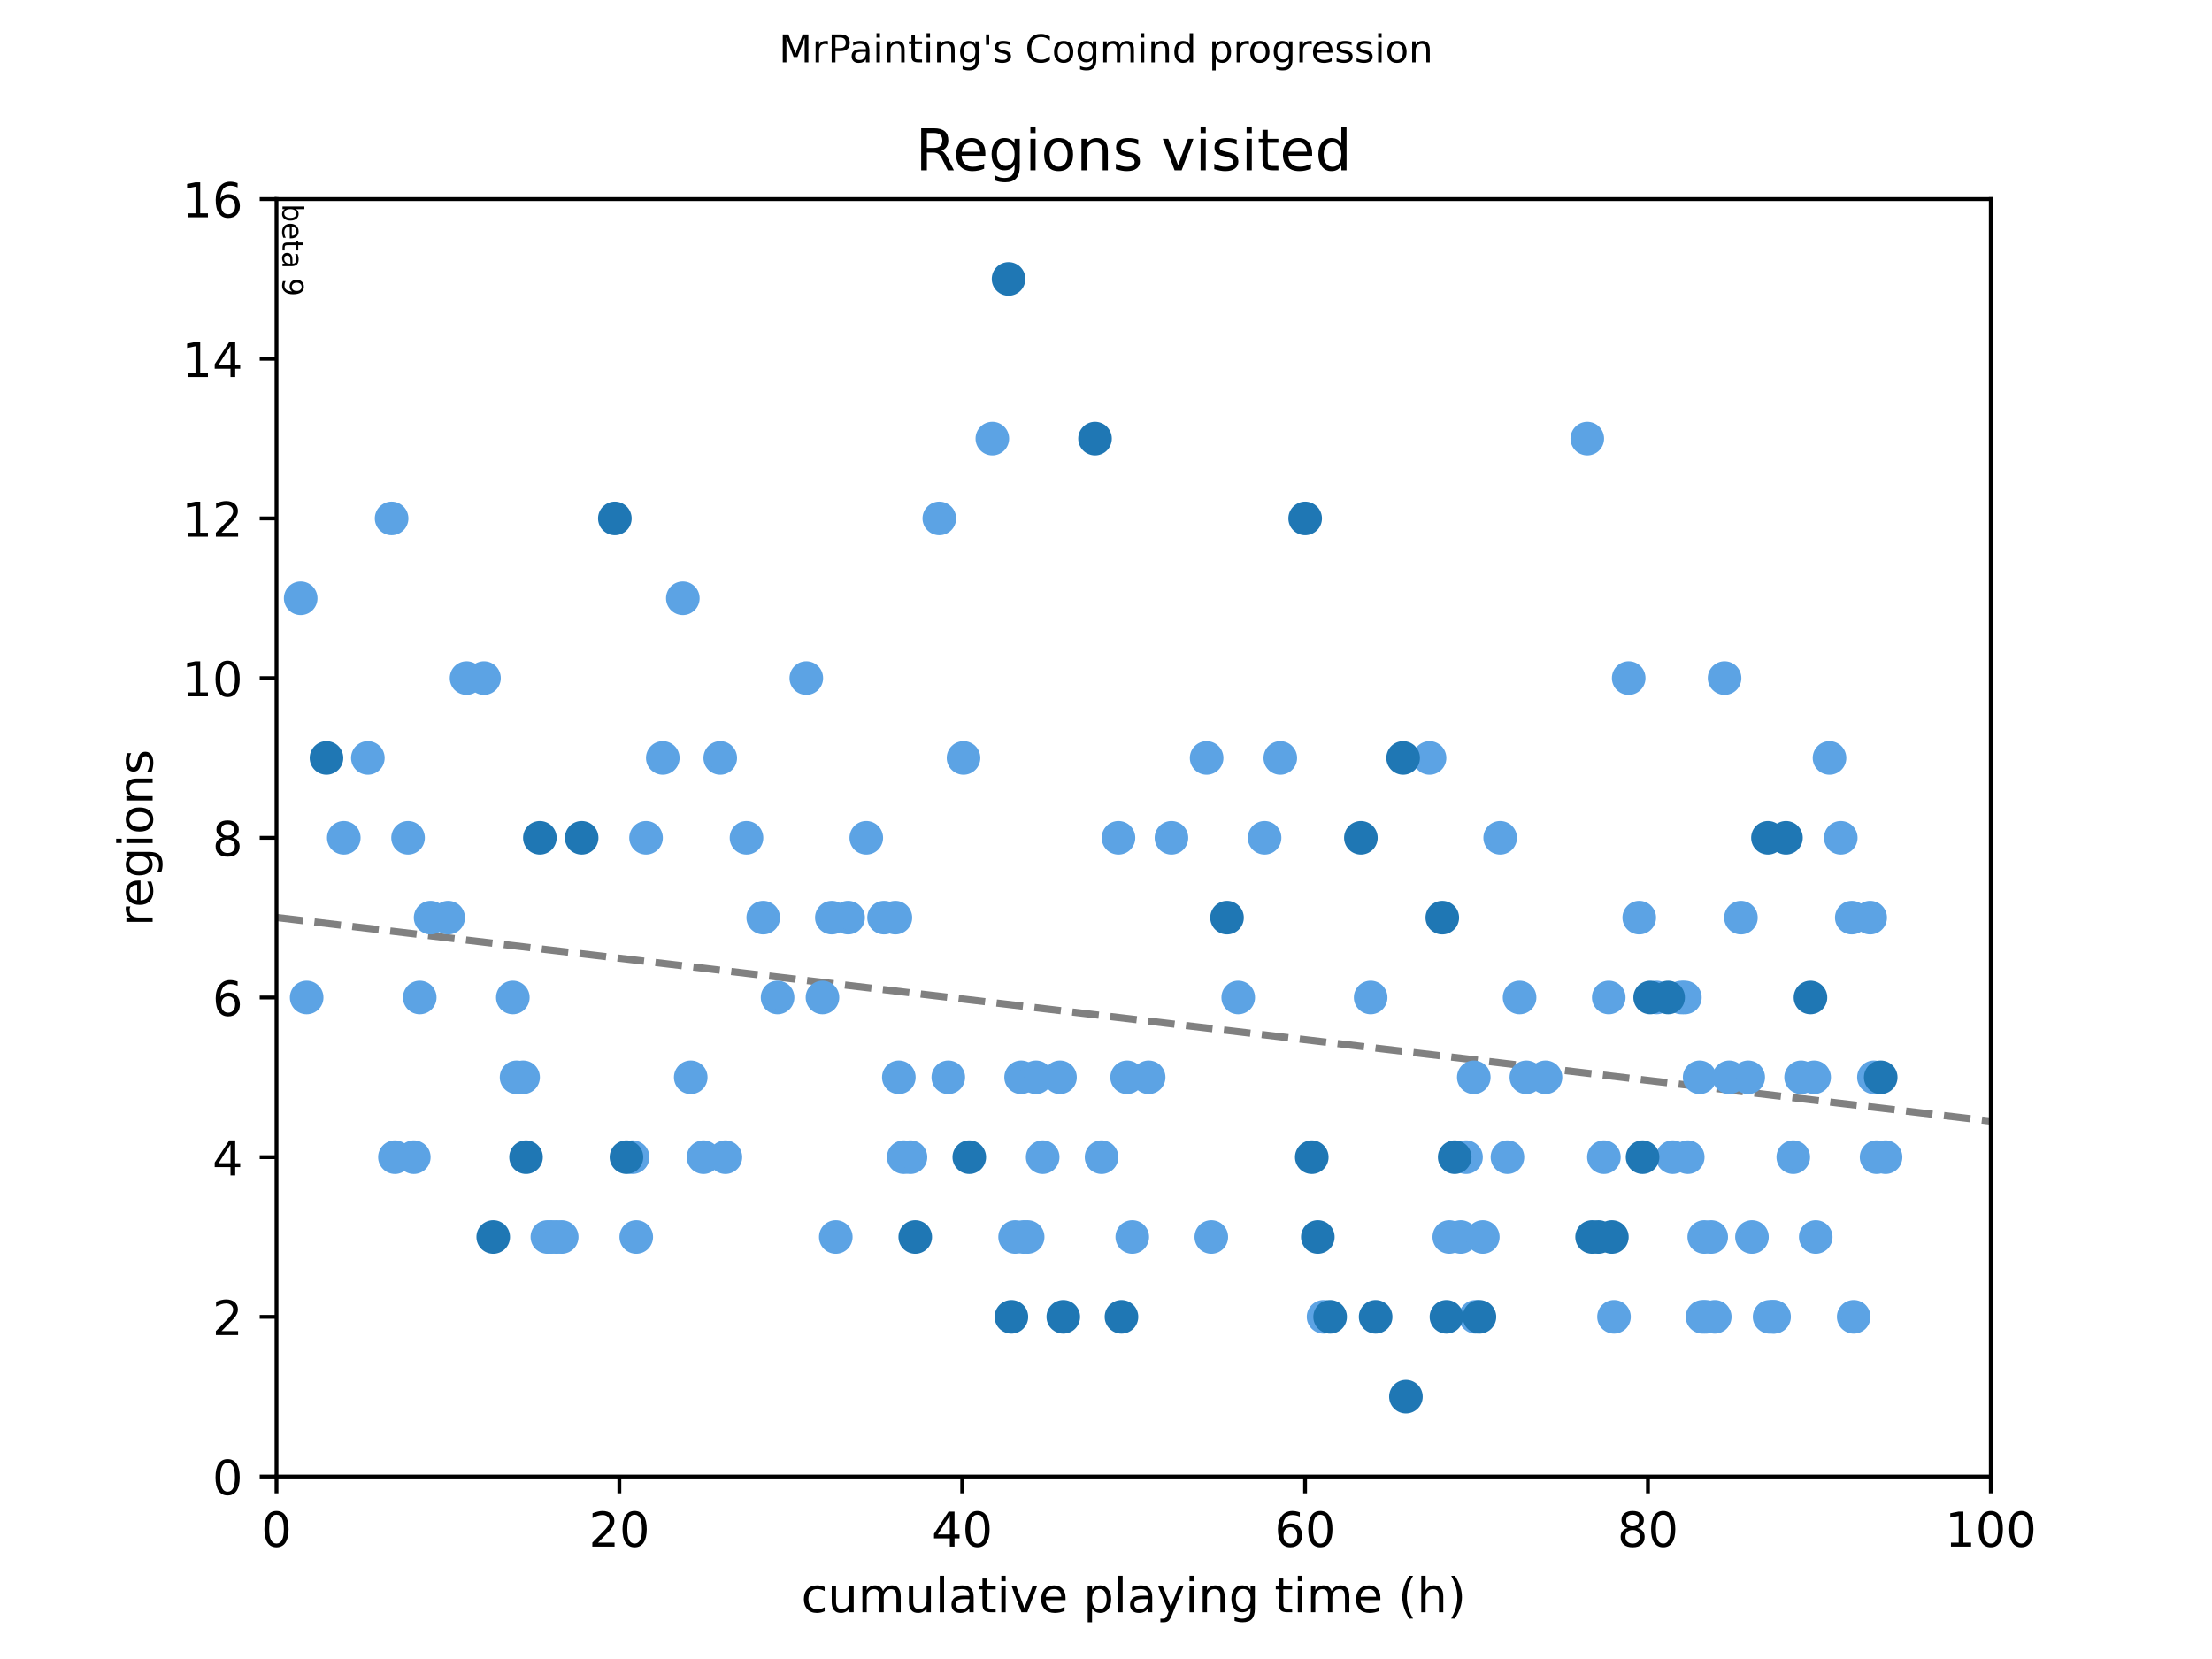 <?xml version="1.0" encoding="utf-8" standalone="no"?>
<!DOCTYPE svg PUBLIC "-//W3C//DTD SVG 1.1//EN"
  "http://www.w3.org/Graphics/SVG/1.1/DTD/svg11.dtd">
<!-- Created with matplotlib (https://matplotlib.org/) -->
<svg height="345.6pt" version="1.1" viewBox="0 0 460.8 345.6" width="460.8pt" xmlns="http://www.w3.org/2000/svg" xmlns:xlink="http://www.w3.org/1999/xlink">
 <defs>
  <style type="text/css">
*{stroke-linecap:butt;stroke-linejoin:round;}
  </style>
 </defs>
 <g id="figure_1">
  <g id="patch_1">
   <path d="M 0 345.6 
L 460.8 345.6 
L 460.8 0 
L 0 0 
z
" style="fill:#ffffff;"/>
  </g>
  <g id="axes_1">
   <g id="patch_2">
    <path d="M 57.6 307.584 
L 414.72 307.584 
L 414.72 41.472 
L 57.6 41.472 
z
" style="fill:#ffffff;"/>
   </g>
   <g id="line2d_1">
    <path clip-path="url(#p5378561730)" d="M 57.6 191.128 
L 414.72 233.553 
" style="fill:none;stroke:#808080;stroke-dasharray:5.55,2.4;stroke-dashoffset:0;stroke-width:1.5;"/>
   </g>
   <g id="text_1">
    <!-- beta 9 -->
    <defs>
     <path d="M 48.688 27.297 
Q 48.688 37.203 44.609 42.844 
Q 40.531 48.484 33.406 48.484 
Q 26.266 48.484 22.188 42.844 
Q 18.109 37.203 18.109 27.297 
Q 18.109 17.391 22.188 11.75 
Q 26.266 6.109 33.406 6.109 
Q 40.531 6.109 44.609 11.75 
Q 48.688 17.391 48.688 27.297 
z
M 18.109 46.391 
Q 20.953 51.266 25.266 53.625 
Q 29.594 56 35.594 56 
Q 45.562 56 51.781 48.094 
Q 58.016 40.188 58.016 27.297 
Q 58.016 14.406 51.781 6.484 
Q 45.562 -1.422 35.594 -1.422 
Q 29.594 -1.422 25.266 0.953 
Q 20.953 3.328 18.109 8.203 
L 18.109 0 
L 9.078 0 
L 9.078 75.984 
L 18.109 75.984 
z
" id="DejaVuSans-98"/>
     <path d="M 56.203 29.594 
L 56.203 25.203 
L 14.891 25.203 
Q 15.484 15.922 20.484 11.062 
Q 25.484 6.203 34.422 6.203 
Q 39.594 6.203 44.453 7.469 
Q 49.312 8.734 54.109 11.281 
L 54.109 2.781 
Q 49.266 0.734 44.188 -0.344 
Q 39.109 -1.422 33.891 -1.422 
Q 20.797 -1.422 13.156 6.188 
Q 5.516 13.812 5.516 26.812 
Q 5.516 40.234 12.766 48.109 
Q 20.016 56 32.328 56 
Q 43.359 56 49.781 48.891 
Q 56.203 41.797 56.203 29.594 
z
M 47.219 32.234 
Q 47.125 39.594 43.094 43.984 
Q 39.062 48.391 32.422 48.391 
Q 24.906 48.391 20.391 44.141 
Q 15.875 39.891 15.188 32.172 
z
" id="DejaVuSans-101"/>
     <path d="M 18.312 70.219 
L 18.312 54.688 
L 36.812 54.688 
L 36.812 47.703 
L 18.312 47.703 
L 18.312 18.016 
Q 18.312 11.328 20.141 9.422 
Q 21.969 7.516 27.594 7.516 
L 36.812 7.516 
L 36.812 0 
L 27.594 0 
Q 17.188 0 13.234 3.875 
Q 9.281 7.766 9.281 18.016 
L 9.281 47.703 
L 2.688 47.703 
L 2.688 54.688 
L 9.281 54.688 
L 9.281 70.219 
z
" id="DejaVuSans-116"/>
     <path d="M 34.281 27.484 
Q 23.391 27.484 19.188 25 
Q 14.984 22.516 14.984 16.5 
Q 14.984 11.719 18.141 8.906 
Q 21.297 6.109 26.703 6.109 
Q 34.188 6.109 38.703 11.406 
Q 43.219 16.703 43.219 25.484 
L 43.219 27.484 
z
M 52.203 31.203 
L 52.203 0 
L 43.219 0 
L 43.219 8.297 
Q 40.141 3.328 35.547 0.953 
Q 30.953 -1.422 24.312 -1.422 
Q 15.922 -1.422 10.953 3.297 
Q 6 8.016 6 15.922 
Q 6 25.141 12.172 29.828 
Q 18.359 34.516 30.609 34.516 
L 43.219 34.516 
L 43.219 35.406 
Q 43.219 41.609 39.141 45 
Q 35.062 48.391 27.688 48.391 
Q 23 48.391 18.547 47.266 
Q 14.109 46.141 10.016 43.891 
L 10.016 52.203 
Q 14.938 54.109 19.578 55.047 
Q 24.219 56 28.609 56 
Q 40.484 56 46.344 49.844 
Q 52.203 43.703 52.203 31.203 
z
" id="DejaVuSans-97"/>
     <path id="DejaVuSans-32"/>
     <path d="M 10.984 1.516 
L 10.984 10.5 
Q 14.703 8.734 18.5 7.812 
Q 22.312 6.891 25.984 6.891 
Q 35.75 6.891 40.891 13.453 
Q 46.047 20.016 46.781 33.406 
Q 43.953 29.203 39.594 26.953 
Q 35.25 24.703 29.984 24.703 
Q 19.047 24.703 12.672 31.312 
Q 6.297 37.938 6.297 49.422 
Q 6.297 60.641 12.938 67.422 
Q 19.578 74.219 30.609 74.219 
Q 43.266 74.219 49.922 64.516 
Q 56.594 54.828 56.594 36.375 
Q 56.594 19.141 48.406 8.859 
Q 40.234 -1.422 26.422 -1.422 
Q 22.703 -1.422 18.891 -0.688 
Q 15.094 0.047 10.984 1.516 
z
M 30.609 32.422 
Q 37.25 32.422 41.125 36.953 
Q 45.016 41.5 45.016 49.422 
Q 45.016 57.281 41.125 61.844 
Q 37.25 66.406 30.609 66.406 
Q 23.969 66.406 20.094 61.844 
Q 16.219 57.281 16.219 49.422 
Q 16.219 41.5 20.094 36.953 
Q 23.969 32.422 30.609 32.422 
z
" id="DejaVuSans-57"/>
    </defs>
    <g transform="translate(58.848 42.472)rotate(-270)scale(0.06 -0.06)">
     <use xlink:href="#DejaVuSans-98"/>
     <use x="63.477" xlink:href="#DejaVuSans-101"/>
     <use x="125" xlink:href="#DejaVuSans-116"/>
     <use x="164.209" xlink:href="#DejaVuSans-97"/>
     <use x="225.488" xlink:href="#DejaVuSans-32"/>
     <use x="257.275" xlink:href="#DejaVuSans-57"/>
    </g>
   </g>
   <g id="PathCollection_1">
    <defs>
     <path d="M 0 3 
C 0.796 3 1.559 2.684 2.121 2.121 
C 2.684 1.559 3 0.796 3 0 
C 3 -0.796 2.684 -1.559 2.121 -2.121 
C 1.559 -2.684 0.796 -3 0 -3 
C -0.796 -3 -1.559 -2.684 -2.121 -2.121 
C -2.684 -1.559 -3 -0.796 -3 0 
C -3 0.796 -2.684 1.559 -2.121 2.121 
C -1.559 2.684 -0.796 3 0 3 
z
" id="m18d8deb290" style="stroke:#5ca3e4;"/>
    </defs>
    <g>
     <use style="fill:#5ca3e4;stroke:#5ca3e4;" x="62.638" xlink:href="#m18d8deb290" y="124.632"/>
     <use style="fill:#5ca3e4;stroke:#5ca3e4;" x="63.883" xlink:href="#m18d8deb290" y="207.792"/>
     <use style="fill:#5ca3e4;stroke:#5ca3e4;" x="71.617" xlink:href="#m18d8deb290" y="174.528"/>
     <use style="fill:#5ca3e4;stroke:#5ca3e4;" x="76.631" xlink:href="#m18d8deb290" y="157.896"/>
     <use style="fill:#5ca3e4;stroke:#5ca3e4;" x="81.579" xlink:href="#m18d8deb290" y="108"/>
     <use style="fill:#5ca3e4;stroke:#5ca3e4;" x="82.269" xlink:href="#m18d8deb290" y="241.056"/>
     <use style="fill:#5ca3e4;stroke:#5ca3e4;" x="85.005" xlink:href="#m18d8deb290" y="174.528"/>
     <use style="fill:#5ca3e4;stroke:#5ca3e4;" x="86.205" xlink:href="#m18d8deb290" y="241.056"/>
     <use style="fill:#5ca3e4;stroke:#5ca3e4;" x="87.439" xlink:href="#m18d8deb290" y="207.792"/>
     <use style="fill:#5ca3e4;stroke:#5ca3e4;" x="89.705" xlink:href="#m18d8deb290" y="191.16"/>
     <use style="fill:#5ca3e4;stroke:#5ca3e4;" x="93.365" xlink:href="#m18d8deb290" y="191.16"/>
     <use style="fill:#5ca3e4;stroke:#5ca3e4;" x="97.191" xlink:href="#m18d8deb290" y="141.264"/>
     <use style="fill:#5ca3e4;stroke:#5ca3e4;" x="100.826" xlink:href="#m18d8deb290" y="141.264"/>
     <use style="fill:#5ca3e4;stroke:#5ca3e4;" x="106.833" xlink:href="#m18d8deb290" y="207.792"/>
     <use style="fill:#5ca3e4;stroke:#5ca3e4;" x="107.612" xlink:href="#m18d8deb290" y="224.424"/>
     <use style="fill:#5ca3e4;stroke:#5ca3e4;" x="108.972" xlink:href="#m18d8deb290" y="224.424"/>
     <use style="fill:#5ca3e4;stroke:#5ca3e4;" x="114.028" xlink:href="#m18d8deb290" y="257.688"/>
     <use style="fill:#5ca3e4;stroke:#5ca3e4;" x="114.87" xlink:href="#m18d8deb290" y="257.688"/>
     <use style="fill:#5ca3e4;stroke:#5ca3e4;" x="115.924" xlink:href="#m18d8deb290" y="257.688"/>
     <use style="fill:#5ca3e4;stroke:#5ca3e4;" x="117.015" xlink:href="#m18d8deb290" y="257.688"/>
     <use style="fill:#5ca3e4;stroke:#5ca3e4;" x="131.793" xlink:href="#m18d8deb290" y="241.056"/>
     <use style="fill:#5ca3e4;stroke:#5ca3e4;" x="132.544" xlink:href="#m18d8deb290" y="257.688"/>
     <use style="fill:#5ca3e4;stroke:#5ca3e4;" x="134.582" xlink:href="#m18d8deb290" y="174.528"/>
     <use style="fill:#5ca3e4;stroke:#5ca3e4;" x="138.072" xlink:href="#m18d8deb290" y="157.896"/>
     <use style="fill:#5ca3e4;stroke:#5ca3e4;" x="142.246" xlink:href="#m18d8deb290" y="124.632"/>
     <use style="fill:#5ca3e4;stroke:#5ca3e4;" x="143.893" xlink:href="#m18d8deb290" y="224.424"/>
     <use style="fill:#5ca3e4;stroke:#5ca3e4;" x="146.556" xlink:href="#m18d8deb290" y="241.056"/>
     <use style="fill:#5ca3e4;stroke:#5ca3e4;" x="150.038" xlink:href="#m18d8deb290" y="157.896"/>
     <use style="fill:#5ca3e4;stroke:#5ca3e4;" x="151.113" xlink:href="#m18d8deb290" y="241.056"/>
     <use style="fill:#5ca3e4;stroke:#5ca3e4;" x="155.509" xlink:href="#m18d8deb290" y="174.528"/>
     <use style="fill:#5ca3e4;stroke:#5ca3e4;" x="158.995" xlink:href="#m18d8deb290" y="191.16"/>
     <use style="fill:#5ca3e4;stroke:#5ca3e4;" x="161.983" xlink:href="#m18d8deb290" y="207.792"/>
     <use style="fill:#5ca3e4;stroke:#5ca3e4;" x="167.967" xlink:href="#m18d8deb290" y="141.264"/>
     <use style="fill:#5ca3e4;stroke:#5ca3e4;" x="171.336" xlink:href="#m18d8deb290" y="207.792"/>
     <use style="fill:#5ca3e4;stroke:#5ca3e4;" x="173.285" xlink:href="#m18d8deb290" y="191.16"/>
     <use style="fill:#5ca3e4;stroke:#5ca3e4;" x="174.112" xlink:href="#m18d8deb290" y="257.688"/>
     <use style="fill:#5ca3e4;stroke:#5ca3e4;" x="176.677" xlink:href="#m18d8deb290" y="191.16"/>
     <use style="fill:#5ca3e4;stroke:#5ca3e4;" x="180.462" xlink:href="#m18d8deb290" y="174.528"/>
     <use style="fill:#5ca3e4;stroke:#5ca3e4;" x="184.167" xlink:href="#m18d8deb290" y="191.16"/>
     <use style="fill:#5ca3e4;stroke:#5ca3e4;" x="186.526" xlink:href="#m18d8deb290" y="191.16"/>
     <use style="fill:#5ca3e4;stroke:#5ca3e4;" x="187.244" xlink:href="#m18d8deb290" y="224.424"/>
     <use style="fill:#5ca3e4;stroke:#5ca3e4;" x="188.259" xlink:href="#m18d8deb290" y="241.056"/>
     <use style="fill:#5ca3e4;stroke:#5ca3e4;" x="189.668" xlink:href="#m18d8deb290" y="241.056"/>
     <use style="fill:#5ca3e4;stroke:#5ca3e4;" x="195.678" xlink:href="#m18d8deb290" y="108"/>
     <use style="fill:#5ca3e4;stroke:#5ca3e4;" x="197.547" xlink:href="#m18d8deb290" y="224.424"/>
     <use style="fill:#5ca3e4;stroke:#5ca3e4;" x="200.719" xlink:href="#m18d8deb290" y="157.896"/>
     <use style="fill:#5ca3e4;stroke:#5ca3e4;" x="206.721" xlink:href="#m18d8deb290" y="91.368"/>
     <use style="fill:#5ca3e4;stroke:#5ca3e4;" x="211.465" xlink:href="#m18d8deb290" y="257.688"/>
     <use style="fill:#5ca3e4;stroke:#5ca3e4;" x="212.714" xlink:href="#m18d8deb290" y="224.424"/>
     <use style="fill:#5ca3e4;stroke:#5ca3e4;" x="213.216" xlink:href="#m18d8deb290" y="257.688"/>
     <use style="fill:#5ca3e4;stroke:#5ca3e4;" x="214.079" xlink:href="#m18d8deb290" y="257.688"/>
     <use style="fill:#5ca3e4;stroke:#5ca3e4;" x="215.813" xlink:href="#m18d8deb290" y="224.424"/>
     <use style="fill:#5ca3e4;stroke:#5ca3e4;" x="217.21" xlink:href="#m18d8deb290" y="241.056"/>
     <use style="fill:#5ca3e4;stroke:#5ca3e4;" x="220.815" xlink:href="#m18d8deb290" y="224.424"/>
     <use style="fill:#5ca3e4;stroke:#5ca3e4;" x="229.474" xlink:href="#m18d8deb290" y="241.056"/>
     <use style="fill:#5ca3e4;stroke:#5ca3e4;" x="232.998" xlink:href="#m18d8deb290" y="174.528"/>
     <use style="fill:#5ca3e4;stroke:#5ca3e4;" x="234.795" xlink:href="#m18d8deb290" y="224.424"/>
     <use style="fill:#5ca3e4;stroke:#5ca3e4;" x="235.872" xlink:href="#m18d8deb290" y="257.688"/>
     <use style="fill:#5ca3e4;stroke:#5ca3e4;" x="239.283" xlink:href="#m18d8deb290" y="224.424"/>
     <use style="fill:#5ca3e4;stroke:#5ca3e4;" x="244.032" xlink:href="#m18d8deb290" y="174.528"/>
     <use style="fill:#5ca3e4;stroke:#5ca3e4;" x="251.363" xlink:href="#m18d8deb290" y="157.896"/>
     <use style="fill:#5ca3e4;stroke:#5ca3e4;" x="252.336" xlink:href="#m18d8deb290" y="257.688"/>
     <use style="fill:#5ca3e4;stroke:#5ca3e4;" x="257.944" xlink:href="#m18d8deb290" y="207.792"/>
     <use style="fill:#5ca3e4;stroke:#5ca3e4;" x="263.435" xlink:href="#m18d8deb290" y="174.528"/>
     <use style="fill:#5ca3e4;stroke:#5ca3e4;" x="266.707" xlink:href="#m18d8deb290" y="157.896"/>
     <use style="fill:#5ca3e4;stroke:#5ca3e4;" x="275.723" xlink:href="#m18d8deb290" y="274.32"/>
     <use style="fill:#5ca3e4;stroke:#5ca3e4;" x="285.532" xlink:href="#m18d8deb290" y="207.792"/>
     <use style="fill:#5ca3e4;stroke:#5ca3e4;" x="297.8" xlink:href="#m18d8deb290" y="157.896"/>
     <use style="fill:#5ca3e4;stroke:#5ca3e4;" x="301.912" xlink:href="#m18d8deb290" y="257.688"/>
     <use style="fill:#5ca3e4;stroke:#5ca3e4;" x="304.299" xlink:href="#m18d8deb290" y="257.688"/>
     <use style="fill:#5ca3e4;stroke:#5ca3e4;" x="305.399" xlink:href="#m18d8deb290" y="241.056"/>
     <use style="fill:#5ca3e4;stroke:#5ca3e4;" x="307.017" xlink:href="#m18d8deb290" y="224.424"/>
     <use style="fill:#5ca3e4;stroke:#5ca3e4;" x="307.386" xlink:href="#m18d8deb290" y="274.32"/>
     <use style="fill:#5ca3e4;stroke:#5ca3e4;" x="308.897" xlink:href="#m18d8deb290" y="257.688"/>
     <use style="fill:#5ca3e4;stroke:#5ca3e4;" x="312.516" xlink:href="#m18d8deb290" y="174.528"/>
     <use style="fill:#5ca3e4;stroke:#5ca3e4;" x="314.029" xlink:href="#m18d8deb290" y="241.056"/>
     <use style="fill:#5ca3e4;stroke:#5ca3e4;" x="316.556" xlink:href="#m18d8deb290" y="207.792"/>
     <use style="fill:#5ca3e4;stroke:#5ca3e4;" x="317.966" xlink:href="#m18d8deb290" y="224.424"/>
     <use style="fill:#5ca3e4;stroke:#5ca3e4;" x="321.957" xlink:href="#m18d8deb290" y="224.424"/>
     <use style="fill:#5ca3e4;stroke:#5ca3e4;" x="330.659" xlink:href="#m18d8deb290" y="91.368"/>
     <use style="fill:#5ca3e4;stroke:#5ca3e4;" x="334.123" xlink:href="#m18d8deb290" y="241.056"/>
     <use style="fill:#5ca3e4;stroke:#5ca3e4;" x="335.131" xlink:href="#m18d8deb290" y="207.792"/>
     <use style="fill:#5ca3e4;stroke:#5ca3e4;" x="336.226" xlink:href="#m18d8deb290" y="274.32"/>
     <use style="fill:#5ca3e4;stroke:#5ca3e4;" x="339.287" xlink:href="#m18d8deb290" y="141.264"/>
     <use style="fill:#5ca3e4;stroke:#5ca3e4;" x="341.486" xlink:href="#m18d8deb290" y="191.16"/>
     <use style="fill:#5ca3e4;stroke:#5ca3e4;" x="345.095" xlink:href="#m18d8deb290" y="207.792"/>
     <use style="fill:#5ca3e4;stroke:#5ca3e4;" x="348.449" xlink:href="#m18d8deb290" y="241.056"/>
     <use style="fill:#5ca3e4;stroke:#5ca3e4;" x="350.268" xlink:href="#m18d8deb290" y="207.792"/>
     <use style="fill:#5ca3e4;stroke:#5ca3e4;" x="350.994" xlink:href="#m18d8deb290" y="207.792"/>
     <use style="fill:#5ca3e4;stroke:#5ca3e4;" x="351.589" xlink:href="#m18d8deb290" y="241.056"/>
     <use style="fill:#5ca3e4;stroke:#5ca3e4;" x="354.068" xlink:href="#m18d8deb290" y="224.424"/>
     <use style="fill:#5ca3e4;stroke:#5ca3e4;" x="354.665" xlink:href="#m18d8deb290" y="274.32"/>
     <use style="fill:#5ca3e4;stroke:#5ca3e4;" x="355.025" xlink:href="#m18d8deb290" y="257.688"/>
     <use style="fill:#5ca3e4;stroke:#5ca3e4;" x="355.375" xlink:href="#m18d8deb290" y="274.32"/>
     <use style="fill:#5ca3e4;stroke:#5ca3e4;" x="356.475" xlink:href="#m18d8deb290" y="257.688"/>
     <use style="fill:#5ca3e4;stroke:#5ca3e4;" x="357.216" xlink:href="#m18d8deb290" y="274.32"/>
     <use style="fill:#5ca3e4;stroke:#5ca3e4;" x="359.26" xlink:href="#m18d8deb290" y="141.264"/>
     <use style="fill:#5ca3e4;stroke:#5ca3e4;" x="360.229" xlink:href="#m18d8deb290" y="224.424"/>
     <use style="fill:#5ca3e4;stroke:#5ca3e4;" x="362.667" xlink:href="#m18d8deb290" y="191.16"/>
     <use style="fill:#5ca3e4;stroke:#5ca3e4;" x="364.185" xlink:href="#m18d8deb290" y="224.424"/>
     <use style="fill:#5ca3e4;stroke:#5ca3e4;" x="364.964" xlink:href="#m18d8deb290" y="257.688"/>
     <use style="fill:#5ca3e4;stroke:#5ca3e4;" x="368.642" xlink:href="#m18d8deb290" y="274.32"/>
     <use style="fill:#5ca3e4;stroke:#5ca3e4;" x="369.391" xlink:href="#m18d8deb290" y="274.32"/>
     <use style="fill:#5ca3e4;stroke:#5ca3e4;" x="369.576" xlink:href="#m18d8deb290" y="274.32"/>
     <use style="fill:#5ca3e4;stroke:#5ca3e4;" x="373.57" xlink:href="#m18d8deb290" y="241.056"/>
     <use style="fill:#5ca3e4;stroke:#5ca3e4;" x="375.201" xlink:href="#m18d8deb290" y="224.424"/>
     <use style="fill:#5ca3e4;stroke:#5ca3e4;" x="377.921" xlink:href="#m18d8deb290" y="224.424"/>
     <use style="fill:#5ca3e4;stroke:#5ca3e4;" x="378.25" xlink:href="#m18d8deb290" y="257.688"/>
     <use style="fill:#5ca3e4;stroke:#5ca3e4;" x="381.122" xlink:href="#m18d8deb290" y="157.896"/>
     <use style="fill:#5ca3e4;stroke:#5ca3e4;" x="383.465" xlink:href="#m18d8deb290" y="174.528"/>
     <use style="fill:#5ca3e4;stroke:#5ca3e4;" x="385.761" xlink:href="#m18d8deb290" y="191.16"/>
     <use style="fill:#5ca3e4;stroke:#5ca3e4;" x="386.161" xlink:href="#m18d8deb290" y="274.32"/>
     <use style="fill:#5ca3e4;stroke:#5ca3e4;" x="389.593" xlink:href="#m18d8deb290" y="191.16"/>
     <use style="fill:#5ca3e4;stroke:#5ca3e4;" x="390.373" xlink:href="#m18d8deb290" y="224.424"/>
     <use style="fill:#5ca3e4;stroke:#5ca3e4;" x="390.929" xlink:href="#m18d8deb290" y="241.056"/>
     <use style="fill:#5ca3e4;stroke:#5ca3e4;" x="392.797" xlink:href="#m18d8deb290" y="241.056"/>
    </g>
   </g>
   <g id="PathCollection_2">
    <defs>
     <path d="M 0 3 
C 0.796 3 1.559 2.684 2.121 2.121 
C 2.684 1.559 3 0.796 3 0 
C 3 -0.796 2.684 -1.559 2.121 -2.121 
C 1.559 -2.684 0.796 -3 0 -3 
C -0.796 -3 -1.559 -2.684 -2.121 -2.121 
C -2.684 -1.559 -3 -0.796 -3 0 
C -3 0.796 -2.684 1.559 -2.121 2.121 
C -1.559 2.684 -0.796 3 0 3 
z
" id="mcd1123c490" style="stroke:#1f77b4;"/>
    </defs>
    <g>
     <use style="fill:#1f77b4;stroke:#1f77b4;" x="68.013" xlink:href="#mcd1123c490" y="157.896"/>
     <use style="fill:#1f77b4;stroke:#1f77b4;" x="102.749" xlink:href="#mcd1123c490" y="257.688"/>
     <use style="fill:#1f77b4;stroke:#1f77b4;" x="109.582" xlink:href="#mcd1123c490" y="241.056"/>
     <use style="fill:#1f77b4;stroke:#1f77b4;" x="112.463" xlink:href="#mcd1123c490" y="174.528"/>
     <use style="fill:#1f77b4;stroke:#1f77b4;" x="121.169" xlink:href="#mcd1123c490" y="174.528"/>
     <use style="fill:#1f77b4;stroke:#1f77b4;" x="128.086" xlink:href="#mcd1123c490" y="108"/>
     <use style="fill:#1f77b4;stroke:#1f77b4;" x="130.502" xlink:href="#mcd1123c490" y="241.056"/>
     <use style="fill:#1f77b4;stroke:#1f77b4;" x="190.663" xlink:href="#mcd1123c490" y="257.688"/>
     <use style="fill:#1f77b4;stroke:#1f77b4;" x="201.921" xlink:href="#mcd1123c490" y="241.056"/>
     <use style="fill:#1f77b4;stroke:#1f77b4;" x="210.102" xlink:href="#mcd1123c490" y="58.104"/>
     <use style="fill:#1f77b4;stroke:#1f77b4;" x="210.687" xlink:href="#mcd1123c490" y="274.32"/>
     <use style="fill:#1f77b4;stroke:#1f77b4;" x="221.502" xlink:href="#mcd1123c490" y="274.32"/>
     <use style="fill:#1f77b4;stroke:#1f77b4;" x="228.113" xlink:href="#mcd1123c490" y="91.368"/>
     <use style="fill:#1f77b4;stroke:#1f77b4;" x="233.622" xlink:href="#mcd1123c490" y="274.32"/>
     <use style="fill:#1f77b4;stroke:#1f77b4;" x="255.61" xlink:href="#mcd1123c490" y="191.16"/>
     <use style="fill:#1f77b4;stroke:#1f77b4;" x="271.888" xlink:href="#mcd1123c490" y="108"/>
     <use style="fill:#1f77b4;stroke:#1f77b4;" x="273.266" xlink:href="#mcd1123c490" y="241.056"/>
     <use style="fill:#1f77b4;stroke:#1f77b4;" x="274.524" xlink:href="#mcd1123c490" y="257.688"/>
     <use style="fill:#1f77b4;stroke:#1f77b4;" x="277.091" xlink:href="#mcd1123c490" y="274.32"/>
     <use style="fill:#1f77b4;stroke:#1f77b4;" x="283.496" xlink:href="#mcd1123c490" y="174.528"/>
     <use style="fill:#1f77b4;stroke:#1f77b4;" x="286.57" xlink:href="#mcd1123c490" y="274.32"/>
     <use style="fill:#1f77b4;stroke:#1f77b4;" x="292.297" xlink:href="#mcd1123c490" y="157.896"/>
     <use style="fill:#1f77b4;stroke:#1f77b4;" x="292.88" xlink:href="#mcd1123c490" y="290.952"/>
     <use style="fill:#1f77b4;stroke:#1f77b4;" x="300.455" xlink:href="#mcd1123c490" y="191.16"/>
     <use style="fill:#1f77b4;stroke:#1f77b4;" x="301.322" xlink:href="#mcd1123c490" y="274.32"/>
     <use style="fill:#1f77b4;stroke:#1f77b4;" x="303.04" xlink:href="#mcd1123c490" y="241.056"/>
     <use style="fill:#1f77b4;stroke:#1f77b4;" x="308.193" xlink:href="#mcd1123c490" y="274.32"/>
     <use style="fill:#1f77b4;stroke:#1f77b4;" x="331.659" xlink:href="#mcd1123c490" y="257.688"/>
     <use style="fill:#1f77b4;stroke:#1f77b4;" x="332.993" xlink:href="#mcd1123c490" y="257.688"/>
     <use style="fill:#1f77b4;stroke:#1f77b4;" x="335.784" xlink:href="#mcd1123c490" y="257.688"/>
     <use style="fill:#1f77b4;stroke:#1f77b4;" x="342.177" xlink:href="#mcd1123c490" y="241.056"/>
     <use style="fill:#1f77b4;stroke:#1f77b4;" x="343.757" xlink:href="#mcd1123c490" y="207.792"/>
     <use style="fill:#1f77b4;stroke:#1f77b4;" x="347.501" xlink:href="#mcd1123c490" y="207.792"/>
     <use style="fill:#1f77b4;stroke:#1f77b4;" x="368.297" xlink:href="#mcd1123c490" y="174.528"/>
     <use style="fill:#1f77b4;stroke:#1f77b4;" x="372.051" xlink:href="#mcd1123c490" y="174.528"/>
     <use style="fill:#1f77b4;stroke:#1f77b4;" x="377.154" xlink:href="#mcd1123c490" y="207.792"/>
     <use style="fill:#1f77b4;stroke:#1f77b4;" x="391.788" xlink:href="#mcd1123c490" y="224.424"/>
    </g>
   </g>
   <g id="matplotlib.axis_1">
    <g id="xtick_1">
     <g id="line2d_2">
      <defs>
       <path d="M 0 0 
L 0 3.5 
" id="m11518655c7" style="stroke:#000000;stroke-width:0.8;"/>
      </defs>
      <g>
       <use style="stroke:#000000;stroke-width:0.8;" x="57.6" xlink:href="#m11518655c7" y="307.584"/>
      </g>
     </g>
     <g id="text_2">
      <!-- 0 -->
      <defs>
       <path d="M 31.781 66.406 
Q 24.172 66.406 20.328 58.906 
Q 16.5 51.422 16.5 36.375 
Q 16.5 21.391 20.328 13.891 
Q 24.172 6.391 31.781 6.391 
Q 39.453 6.391 43.281 13.891 
Q 47.125 21.391 47.125 36.375 
Q 47.125 51.422 43.281 58.906 
Q 39.453 66.406 31.781 66.406 
z
M 31.781 74.219 
Q 44.047 74.219 50.516 64.516 
Q 56.984 54.828 56.984 36.375 
Q 56.984 17.969 50.516 8.266 
Q 44.047 -1.422 31.781 -1.422 
Q 19.531 -1.422 13.062 8.266 
Q 6.594 17.969 6.594 36.375 
Q 6.594 54.828 13.062 64.516 
Q 19.531 74.219 31.781 74.219 
z
" id="DejaVuSans-48"/>
      </defs>
      <g transform="translate(54.419 322.182)scale(0.1 -0.1)">
       <use xlink:href="#DejaVuSans-48"/>
      </g>
     </g>
    </g>
    <g id="xtick_2">
     <g id="line2d_3">
      <g>
       <use style="stroke:#000000;stroke-width:0.8;" x="129.024" xlink:href="#m11518655c7" y="307.584"/>
      </g>
     </g>
     <g id="text_3">
      <!-- 20 -->
      <defs>
       <path d="M 19.188 8.297 
L 53.609 8.297 
L 53.609 0 
L 7.328 0 
L 7.328 8.297 
Q 12.938 14.109 22.625 23.891 
Q 32.328 33.688 34.812 36.531 
Q 39.547 41.844 41.422 45.531 
Q 43.312 49.219 43.312 52.781 
Q 43.312 58.594 39.234 62.25 
Q 35.156 65.922 28.609 65.922 
Q 23.969 65.922 18.812 64.312 
Q 13.672 62.703 7.812 59.422 
L 7.812 69.391 
Q 13.766 71.781 18.938 73 
Q 24.125 74.219 28.422 74.219 
Q 39.75 74.219 46.484 68.547 
Q 53.219 62.891 53.219 53.422 
Q 53.219 48.922 51.531 44.891 
Q 49.859 40.875 45.406 35.406 
Q 44.188 33.984 37.641 27.219 
Q 31.109 20.453 19.188 8.297 
z
" id="DejaVuSans-50"/>
      </defs>
      <g transform="translate(122.662 322.182)scale(0.1 -0.1)">
       <use xlink:href="#DejaVuSans-50"/>
       <use x="63.623" xlink:href="#DejaVuSans-48"/>
      </g>
     </g>
    </g>
    <g id="xtick_3">
     <g id="line2d_4">
      <g>
       <use style="stroke:#000000;stroke-width:0.8;" x="200.448" xlink:href="#m11518655c7" y="307.584"/>
      </g>
     </g>
     <g id="text_4">
      <!-- 40 -->
      <defs>
       <path d="M 37.797 64.312 
L 12.891 25.391 
L 37.797 25.391 
z
M 35.203 72.906 
L 47.609 72.906 
L 47.609 25.391 
L 58.016 25.391 
L 58.016 17.188 
L 47.609 17.188 
L 47.609 0 
L 37.797 0 
L 37.797 17.188 
L 4.891 17.188 
L 4.891 26.703 
z
" id="DejaVuSans-52"/>
      </defs>
      <g transform="translate(194.085 322.182)scale(0.1 -0.1)">
       <use xlink:href="#DejaVuSans-52"/>
       <use x="63.623" xlink:href="#DejaVuSans-48"/>
      </g>
     </g>
    </g>
    <g id="xtick_4">
     <g id="line2d_5">
      <g>
       <use style="stroke:#000000;stroke-width:0.8;" x="271.872" xlink:href="#m11518655c7" y="307.584"/>
      </g>
     </g>
     <g id="text_5">
      <!-- 60 -->
      <defs>
       <path d="M 33.016 40.375 
Q 26.375 40.375 22.484 35.828 
Q 18.609 31.297 18.609 23.391 
Q 18.609 15.531 22.484 10.953 
Q 26.375 6.391 33.016 6.391 
Q 39.656 6.391 43.531 10.953 
Q 47.406 15.531 47.406 23.391 
Q 47.406 31.297 43.531 35.828 
Q 39.656 40.375 33.016 40.375 
z
M 52.594 71.297 
L 52.594 62.312 
Q 48.875 64.062 45.094 64.984 
Q 41.312 65.922 37.594 65.922 
Q 27.828 65.922 22.672 59.328 
Q 17.531 52.734 16.797 39.406 
Q 19.672 43.656 24.016 45.922 
Q 28.375 48.188 33.594 48.188 
Q 44.578 48.188 50.953 41.516 
Q 57.328 34.859 57.328 23.391 
Q 57.328 12.156 50.688 5.359 
Q 44.047 -1.422 33.016 -1.422 
Q 20.359 -1.422 13.672 8.266 
Q 6.984 17.969 6.984 36.375 
Q 6.984 53.656 15.188 63.938 
Q 23.391 74.219 37.203 74.219 
Q 40.922 74.219 44.703 73.484 
Q 48.484 72.75 52.594 71.297 
z
" id="DejaVuSans-54"/>
      </defs>
      <g transform="translate(265.51 322.182)scale(0.1 -0.1)">
       <use xlink:href="#DejaVuSans-54"/>
       <use x="63.623" xlink:href="#DejaVuSans-48"/>
      </g>
     </g>
    </g>
    <g id="xtick_5">
     <g id="line2d_6">
      <g>
       <use style="stroke:#000000;stroke-width:0.8;" x="343.296" xlink:href="#m11518655c7" y="307.584"/>
      </g>
     </g>
     <g id="text_6">
      <!-- 80 -->
      <defs>
       <path d="M 31.781 34.625 
Q 24.75 34.625 20.719 30.859 
Q 16.703 27.094 16.703 20.516 
Q 16.703 13.922 20.719 10.156 
Q 24.75 6.391 31.781 6.391 
Q 38.812 6.391 42.859 10.172 
Q 46.922 13.969 46.922 20.516 
Q 46.922 27.094 42.891 30.859 
Q 38.875 34.625 31.781 34.625 
z
M 21.922 38.812 
Q 15.578 40.375 12.031 44.719 
Q 8.5 49.078 8.5 55.328 
Q 8.5 64.062 14.719 69.141 
Q 20.953 74.219 31.781 74.219 
Q 42.672 74.219 48.875 69.141 
Q 55.078 64.062 55.078 55.328 
Q 55.078 49.078 51.531 44.719 
Q 48 40.375 41.703 38.812 
Q 48.828 37.156 52.797 32.312 
Q 56.781 27.484 56.781 20.516 
Q 56.781 9.906 50.312 4.234 
Q 43.844 -1.422 31.781 -1.422 
Q 19.734 -1.422 13.25 4.234 
Q 6.781 9.906 6.781 20.516 
Q 6.781 27.484 10.781 32.312 
Q 14.797 37.156 21.922 38.812 
z
M 18.312 54.391 
Q 18.312 48.734 21.844 45.562 
Q 25.391 42.391 31.781 42.391 
Q 38.141 42.391 41.719 45.562 
Q 45.312 48.734 45.312 54.391 
Q 45.312 60.062 41.719 63.234 
Q 38.141 66.406 31.781 66.406 
Q 25.391 66.406 21.844 63.234 
Q 18.312 60.062 18.312 54.391 
z
" id="DejaVuSans-56"/>
      </defs>
      <g transform="translate(336.933 322.182)scale(0.1 -0.1)">
       <use xlink:href="#DejaVuSans-56"/>
       <use x="63.623" xlink:href="#DejaVuSans-48"/>
      </g>
     </g>
    </g>
    <g id="xtick_6">
     <g id="line2d_7">
      <g>
       <use style="stroke:#000000;stroke-width:0.8;" x="414.72" xlink:href="#m11518655c7" y="307.584"/>
      </g>
     </g>
     <g id="text_7">
      <!-- 100 -->
      <defs>
       <path d="M 12.406 8.297 
L 28.516 8.297 
L 28.516 63.922 
L 10.984 60.406 
L 10.984 69.391 
L 28.422 72.906 
L 38.281 72.906 
L 38.281 8.297 
L 54.391 8.297 
L 54.391 0 
L 12.406 0 
z
" id="DejaVuSans-49"/>
      </defs>
      <g transform="translate(405.176 322.182)scale(0.1 -0.1)">
       <use xlink:href="#DejaVuSans-49"/>
       <use x="63.623" xlink:href="#DejaVuSans-48"/>
       <use x="127.246" xlink:href="#DejaVuSans-48"/>
      </g>
     </g>
    </g>
    <g id="text_8">
     <!-- cumulative playing time (h) -->
     <defs>
      <path d="M 48.781 52.594 
L 48.781 44.188 
Q 44.969 46.297 41.141 47.344 
Q 37.312 48.391 33.406 48.391 
Q 24.656 48.391 19.812 42.844 
Q 14.984 37.312 14.984 27.297 
Q 14.984 17.281 19.812 11.734 
Q 24.656 6.203 33.406 6.203 
Q 37.312 6.203 41.141 7.25 
Q 44.969 8.297 48.781 10.406 
L 48.781 2.094 
Q 45.016 0.344 40.984 -0.531 
Q 36.969 -1.422 32.422 -1.422 
Q 20.062 -1.422 12.781 6.344 
Q 5.516 14.109 5.516 27.297 
Q 5.516 40.672 12.859 48.328 
Q 20.219 56 33.016 56 
Q 37.156 56 41.109 55.141 
Q 45.062 54.297 48.781 52.594 
z
" id="DejaVuSans-99"/>
      <path d="M 8.5 21.578 
L 8.5 54.688 
L 17.484 54.688 
L 17.484 21.922 
Q 17.484 14.156 20.5 10.266 
Q 23.531 6.391 29.594 6.391 
Q 36.859 6.391 41.078 11.031 
Q 45.312 15.672 45.312 23.688 
L 45.312 54.688 
L 54.297 54.688 
L 54.297 0 
L 45.312 0 
L 45.312 8.406 
Q 42.047 3.422 37.719 1 
Q 33.406 -1.422 27.688 -1.422 
Q 18.266 -1.422 13.375 4.438 
Q 8.5 10.297 8.5 21.578 
z
M 31.109 56 
z
" id="DejaVuSans-117"/>
      <path d="M 52 44.188 
Q 55.375 50.25 60.062 53.125 
Q 64.75 56 71.094 56 
Q 79.641 56 84.281 50.016 
Q 88.922 44.047 88.922 33.016 
L 88.922 0 
L 79.891 0 
L 79.891 32.719 
Q 79.891 40.578 77.094 44.375 
Q 74.312 48.188 68.609 48.188 
Q 61.625 48.188 57.562 43.547 
Q 53.516 38.922 53.516 30.906 
L 53.516 0 
L 44.484 0 
L 44.484 32.719 
Q 44.484 40.625 41.703 44.406 
Q 38.922 48.188 33.109 48.188 
Q 26.219 48.188 22.156 43.531 
Q 18.109 38.875 18.109 30.906 
L 18.109 0 
L 9.078 0 
L 9.078 54.688 
L 18.109 54.688 
L 18.109 46.188 
Q 21.188 51.219 25.484 53.609 
Q 29.781 56 35.688 56 
Q 41.656 56 45.828 52.969 
Q 50 49.953 52 44.188 
z
" id="DejaVuSans-109"/>
      <path d="M 9.422 75.984 
L 18.406 75.984 
L 18.406 0 
L 9.422 0 
z
" id="DejaVuSans-108"/>
      <path d="M 9.422 54.688 
L 18.406 54.688 
L 18.406 0 
L 9.422 0 
z
M 9.422 75.984 
L 18.406 75.984 
L 18.406 64.594 
L 9.422 64.594 
z
" id="DejaVuSans-105"/>
      <path d="M 2.984 54.688 
L 12.5 54.688 
L 29.594 8.797 
L 46.688 54.688 
L 56.203 54.688 
L 35.688 0 
L 23.484 0 
z
" id="DejaVuSans-118"/>
      <path d="M 18.109 8.203 
L 18.109 -20.797 
L 9.078 -20.797 
L 9.078 54.688 
L 18.109 54.688 
L 18.109 46.391 
Q 20.953 51.266 25.266 53.625 
Q 29.594 56 35.594 56 
Q 45.562 56 51.781 48.094 
Q 58.016 40.188 58.016 27.297 
Q 58.016 14.406 51.781 6.484 
Q 45.562 -1.422 35.594 -1.422 
Q 29.594 -1.422 25.266 0.953 
Q 20.953 3.328 18.109 8.203 
z
M 48.688 27.297 
Q 48.688 37.203 44.609 42.844 
Q 40.531 48.484 33.406 48.484 
Q 26.266 48.484 22.188 42.844 
Q 18.109 37.203 18.109 27.297 
Q 18.109 17.391 22.188 11.75 
Q 26.266 6.109 33.406 6.109 
Q 40.531 6.109 44.609 11.75 
Q 48.688 17.391 48.688 27.297 
z
" id="DejaVuSans-112"/>
      <path d="M 32.172 -5.078 
Q 28.375 -14.844 24.75 -17.812 
Q 21.141 -20.797 15.094 -20.797 
L 7.906 -20.797 
L 7.906 -13.281 
L 13.188 -13.281 
Q 16.891 -13.281 18.938 -11.516 
Q 21 -9.766 23.484 -3.219 
L 25.094 0.875 
L 2.984 54.688 
L 12.5 54.688 
L 29.594 11.922 
L 46.688 54.688 
L 56.203 54.688 
z
" id="DejaVuSans-121"/>
      <path d="M 54.891 33.016 
L 54.891 0 
L 45.906 0 
L 45.906 32.719 
Q 45.906 40.484 42.875 44.328 
Q 39.844 48.188 33.797 48.188 
Q 26.516 48.188 22.312 43.547 
Q 18.109 38.922 18.109 30.906 
L 18.109 0 
L 9.078 0 
L 9.078 54.688 
L 18.109 54.688 
L 18.109 46.188 
Q 21.344 51.125 25.703 53.562 
Q 30.078 56 35.797 56 
Q 45.219 56 50.047 50.172 
Q 54.891 44.344 54.891 33.016 
z
" id="DejaVuSans-110"/>
      <path d="M 45.406 27.984 
Q 45.406 37.75 41.375 43.109 
Q 37.359 48.484 30.078 48.484 
Q 22.859 48.484 18.828 43.109 
Q 14.797 37.75 14.797 27.984 
Q 14.797 18.266 18.828 12.891 
Q 22.859 7.516 30.078 7.516 
Q 37.359 7.516 41.375 12.891 
Q 45.406 18.266 45.406 27.984 
z
M 54.391 6.781 
Q 54.391 -7.172 48.188 -13.984 
Q 42 -20.797 29.203 -20.797 
Q 24.469 -20.797 20.266 -20.094 
Q 16.062 -19.391 12.109 -17.922 
L 12.109 -9.188 
Q 16.062 -11.328 19.922 -12.344 
Q 23.781 -13.375 27.781 -13.375 
Q 36.625 -13.375 41.016 -8.766 
Q 45.406 -4.156 45.406 5.172 
L 45.406 9.625 
Q 42.625 4.781 38.281 2.391 
Q 33.938 0 27.875 0 
Q 17.828 0 11.672 7.656 
Q 5.516 15.328 5.516 27.984 
Q 5.516 40.672 11.672 48.328 
Q 17.828 56 27.875 56 
Q 33.938 56 38.281 53.609 
Q 42.625 51.219 45.406 46.391 
L 45.406 54.688 
L 54.391 54.688 
z
" id="DejaVuSans-103"/>
      <path d="M 31 75.875 
Q 24.469 64.656 21.281 53.656 
Q 18.109 42.672 18.109 31.391 
Q 18.109 20.125 21.312 9.062 
Q 24.516 -2 31 -13.188 
L 23.188 -13.188 
Q 15.875 -1.703 12.234 9.375 
Q 8.594 20.453 8.594 31.391 
Q 8.594 42.281 12.203 53.312 
Q 15.828 64.359 23.188 75.875 
z
" id="DejaVuSans-40"/>
      <path d="M 54.891 33.016 
L 54.891 0 
L 45.906 0 
L 45.906 32.719 
Q 45.906 40.484 42.875 44.328 
Q 39.844 48.188 33.797 48.188 
Q 26.516 48.188 22.312 43.547 
Q 18.109 38.922 18.109 30.906 
L 18.109 0 
L 9.078 0 
L 9.078 75.984 
L 18.109 75.984 
L 18.109 46.188 
Q 21.344 51.125 25.703 53.562 
Q 30.078 56 35.797 56 
Q 45.219 56 50.047 50.172 
Q 54.891 44.344 54.891 33.016 
z
" id="DejaVuSans-104"/>
      <path d="M 8.016 75.875 
L 15.828 75.875 
Q 23.141 64.359 26.781 53.312 
Q 30.422 42.281 30.422 31.391 
Q 30.422 20.453 26.781 9.375 
Q 23.141 -1.703 15.828 -13.188 
L 8.016 -13.188 
Q 14.5 -2 17.703 9.062 
Q 20.906 20.125 20.906 31.391 
Q 20.906 42.672 17.703 53.656 
Q 14.5 64.656 8.016 75.875 
z
" id="DejaVuSans-41"/>
     </defs>
     <g transform="translate(166.912 335.861)scale(0.1 -0.1)">
      <use xlink:href="#DejaVuSans-99"/>
      <use x="54.98" xlink:href="#DejaVuSans-117"/>
      <use x="118.359" xlink:href="#DejaVuSans-109"/>
      <use x="215.771" xlink:href="#DejaVuSans-117"/>
      <use x="279.15" xlink:href="#DejaVuSans-108"/>
      <use x="306.934" xlink:href="#DejaVuSans-97"/>
      <use x="368.213" xlink:href="#DejaVuSans-116"/>
      <use x="407.422" xlink:href="#DejaVuSans-105"/>
      <use x="435.205" xlink:href="#DejaVuSans-118"/>
      <use x="494.385" xlink:href="#DejaVuSans-101"/>
      <use x="555.908" xlink:href="#DejaVuSans-32"/>
      <use x="587.695" xlink:href="#DejaVuSans-112"/>
      <use x="651.172" xlink:href="#DejaVuSans-108"/>
      <use x="678.955" xlink:href="#DejaVuSans-97"/>
      <use x="740.234" xlink:href="#DejaVuSans-121"/>
      <use x="799.414" xlink:href="#DejaVuSans-105"/>
      <use x="827.197" xlink:href="#DejaVuSans-110"/>
      <use x="890.576" xlink:href="#DejaVuSans-103"/>
      <use x="954.053" xlink:href="#DejaVuSans-32"/>
      <use x="985.84" xlink:href="#DejaVuSans-116"/>
      <use x="1025.049" xlink:href="#DejaVuSans-105"/>
      <use x="1052.832" xlink:href="#DejaVuSans-109"/>
      <use x="1150.244" xlink:href="#DejaVuSans-101"/>
      <use x="1211.768" xlink:href="#DejaVuSans-32"/>
      <use x="1243.555" xlink:href="#DejaVuSans-40"/>
      <use x="1282.568" xlink:href="#DejaVuSans-104"/>
      <use x="1345.947" xlink:href="#DejaVuSans-41"/>
     </g>
    </g>
   </g>
   <g id="matplotlib.axis_2">
    <g id="ytick_1">
     <g id="line2d_8">
      <defs>
       <path d="M 0 0 
L -3.5 0 
" id="m0e698daec6" style="stroke:#000000;stroke-width:0.8;"/>
      </defs>
      <g>
       <use style="stroke:#000000;stroke-width:0.8;" x="57.6" xlink:href="#m0e698daec6" y="307.584"/>
      </g>
     </g>
     <g id="text_9">
      <!-- 0 -->
      <g transform="translate(44.237 311.383)scale(0.1 -0.1)">
       <use xlink:href="#DejaVuSans-48"/>
      </g>
     </g>
    </g>
    <g id="ytick_2">
     <g id="line2d_9">
      <g>
       <use style="stroke:#000000;stroke-width:0.8;" x="57.6" xlink:href="#m0e698daec6" y="274.32"/>
      </g>
     </g>
     <g id="text_10">
      <!-- 2 -->
      <g transform="translate(44.237 278.119)scale(0.1 -0.1)">
       <use xlink:href="#DejaVuSans-50"/>
      </g>
     </g>
    </g>
    <g id="ytick_3">
     <g id="line2d_10">
      <g>
       <use style="stroke:#000000;stroke-width:0.8;" x="57.6" xlink:href="#m0e698daec6" y="241.056"/>
      </g>
     </g>
     <g id="text_11">
      <!-- 4 -->
      <g transform="translate(44.237 244.855)scale(0.1 -0.1)">
       <use xlink:href="#DejaVuSans-52"/>
      </g>
     </g>
    </g>
    <g id="ytick_4">
     <g id="line2d_11">
      <g>
       <use style="stroke:#000000;stroke-width:0.8;" x="57.6" xlink:href="#m0e698daec6" y="207.792"/>
      </g>
     </g>
     <g id="text_12">
      <!-- 6 -->
      <g transform="translate(44.237 211.591)scale(0.1 -0.1)">
       <use xlink:href="#DejaVuSans-54"/>
      </g>
     </g>
    </g>
    <g id="ytick_5">
     <g id="line2d_12">
      <g>
       <use style="stroke:#000000;stroke-width:0.8;" x="57.6" xlink:href="#m0e698daec6" y="174.528"/>
      </g>
     </g>
     <g id="text_13">
      <!-- 8 -->
      <g transform="translate(44.237 178.327)scale(0.1 -0.1)">
       <use xlink:href="#DejaVuSans-56"/>
      </g>
     </g>
    </g>
    <g id="ytick_6">
     <g id="line2d_13">
      <g>
       <use style="stroke:#000000;stroke-width:0.8;" x="57.6" xlink:href="#m0e698daec6" y="141.264"/>
      </g>
     </g>
     <g id="text_14">
      <!-- 10 -->
      <g transform="translate(37.875 145.063)scale(0.1 -0.1)">
       <use xlink:href="#DejaVuSans-49"/>
       <use x="63.623" xlink:href="#DejaVuSans-48"/>
      </g>
     </g>
    </g>
    <g id="ytick_7">
     <g id="line2d_14">
      <g>
       <use style="stroke:#000000;stroke-width:0.8;" x="57.6" xlink:href="#m0e698daec6" y="108"/>
      </g>
     </g>
     <g id="text_15">
      <!-- 12 -->
      <g transform="translate(37.875 111.799)scale(0.1 -0.1)">
       <use xlink:href="#DejaVuSans-49"/>
       <use x="63.623" xlink:href="#DejaVuSans-50"/>
      </g>
     </g>
    </g>
    <g id="ytick_8">
     <g id="line2d_15">
      <g>
       <use style="stroke:#000000;stroke-width:0.8;" x="57.6" xlink:href="#m0e698daec6" y="74.736"/>
      </g>
     </g>
     <g id="text_16">
      <!-- 14 -->
      <g transform="translate(37.875 78.535)scale(0.1 -0.1)">
       <use xlink:href="#DejaVuSans-49"/>
       <use x="63.623" xlink:href="#DejaVuSans-52"/>
      </g>
     </g>
    </g>
    <g id="ytick_9">
     <g id="line2d_16">
      <g>
       <use style="stroke:#000000;stroke-width:0.8;" x="57.6" xlink:href="#m0e698daec6" y="41.472"/>
      </g>
     </g>
     <g id="text_17">
      <!-- 16 -->
      <g transform="translate(37.875 45.271)scale(0.1 -0.1)">
       <use xlink:href="#DejaVuSans-49"/>
       <use x="63.623" xlink:href="#DejaVuSans-54"/>
      </g>
     </g>
    </g>
    <g id="text_18">
     <!-- regions -->
     <defs>
      <path d="M 41.109 46.297 
Q 39.594 47.172 37.812 47.578 
Q 36.031 48 33.891 48 
Q 26.266 48 22.188 43.047 
Q 18.109 38.094 18.109 28.812 
L 18.109 0 
L 9.078 0 
L 9.078 54.688 
L 18.109 54.688 
L 18.109 46.188 
Q 20.953 51.172 25.484 53.578 
Q 30.031 56 36.531 56 
Q 37.453 56 38.578 55.875 
Q 39.703 55.766 41.062 55.516 
z
" id="DejaVuSans-114"/>
      <path d="M 30.609 48.391 
Q 23.391 48.391 19.188 42.75 
Q 14.984 37.109 14.984 27.297 
Q 14.984 17.484 19.156 11.844 
Q 23.344 6.203 30.609 6.203 
Q 37.797 6.203 41.984 11.859 
Q 46.188 17.531 46.188 27.297 
Q 46.188 37.016 41.984 42.703 
Q 37.797 48.391 30.609 48.391 
z
M 30.609 56 
Q 42.328 56 49.016 48.375 
Q 55.719 40.766 55.719 27.297 
Q 55.719 13.875 49.016 6.219 
Q 42.328 -1.422 30.609 -1.422 
Q 18.844 -1.422 12.172 6.219 
Q 5.516 13.875 5.516 27.297 
Q 5.516 40.766 12.172 48.375 
Q 18.844 56 30.609 56 
z
" id="DejaVuSans-111"/>
      <path d="M 44.281 53.078 
L 44.281 44.578 
Q 40.484 46.531 36.375 47.5 
Q 32.281 48.484 27.875 48.484 
Q 21.188 48.484 17.844 46.438 
Q 14.5 44.391 14.5 40.281 
Q 14.5 37.156 16.891 35.375 
Q 19.281 33.594 26.516 31.984 
L 29.594 31.297 
Q 39.156 29.25 43.188 25.516 
Q 47.219 21.781 47.219 15.094 
Q 47.219 7.469 41.188 3.016 
Q 35.156 -1.422 24.609 -1.422 
Q 20.219 -1.422 15.453 -0.562 
Q 10.688 0.297 5.422 2 
L 5.422 11.281 
Q 10.406 8.688 15.234 7.391 
Q 20.062 6.109 24.812 6.109 
Q 31.156 6.109 34.562 8.281 
Q 37.984 10.453 37.984 14.406 
Q 37.984 18.062 35.516 20.016 
Q 33.062 21.969 24.703 23.781 
L 21.578 24.516 
Q 13.234 26.266 9.516 29.906 
Q 5.812 33.547 5.812 39.891 
Q 5.812 47.609 11.281 51.797 
Q 16.75 56 26.812 56 
Q 31.781 56 36.172 55.266 
Q 40.578 54.547 44.281 53.078 
z
" id="DejaVuSans-115"/>
     </defs>
     <g transform="translate(31.795 192.944)rotate(-90)scale(0.1 -0.1)">
      <use xlink:href="#DejaVuSans-114"/>
      <use x="38.863" xlink:href="#DejaVuSans-101"/>
      <use x="100.387" xlink:href="#DejaVuSans-103"/>
      <use x="163.863" xlink:href="#DejaVuSans-105"/>
      <use x="191.646" xlink:href="#DejaVuSans-111"/>
      <use x="252.828" xlink:href="#DejaVuSans-110"/>
      <use x="316.207" xlink:href="#DejaVuSans-115"/>
     </g>
    </g>
   </g>
   <g id="patch_3">
    <path d="M 57.6 307.584 
L 57.6 41.472 
" style="fill:none;stroke:#000000;stroke-linecap:square;stroke-linejoin:miter;stroke-width:0.8;"/>
   </g>
   <g id="patch_4">
    <path d="M 414.72 307.584 
L 414.72 41.472 
" style="fill:none;stroke:#000000;stroke-linecap:square;stroke-linejoin:miter;stroke-width:0.8;"/>
   </g>
   <g id="patch_5">
    <path d="M 57.6 307.584 
L 414.72 307.584 
" style="fill:none;stroke:#000000;stroke-linecap:square;stroke-linejoin:miter;stroke-width:0.8;"/>
   </g>
   <g id="patch_6">
    <path d="M 57.6 41.472 
L 414.72 41.472 
" style="fill:none;stroke:#000000;stroke-linecap:square;stroke-linejoin:miter;stroke-width:0.8;"/>
   </g>
   <g id="text_19">
    <!-- Regions visited -->
    <defs>
     <path d="M 44.391 34.188 
Q 47.562 33.109 50.562 29.594 
Q 53.562 26.078 56.594 19.922 
L 66.609 0 
L 56 0 
L 46.688 18.703 
Q 43.062 26.031 39.672 28.422 
Q 36.281 30.812 30.422 30.812 
L 19.672 30.812 
L 19.672 0 
L 9.812 0 
L 9.812 72.906 
L 32.078 72.906 
Q 44.578 72.906 50.734 67.672 
Q 56.891 62.453 56.891 51.906 
Q 56.891 45.016 53.688 40.469 
Q 50.484 35.938 44.391 34.188 
z
M 19.672 64.797 
L 19.672 38.922 
L 32.078 38.922 
Q 39.203 38.922 42.844 42.219 
Q 46.484 45.516 46.484 51.906 
Q 46.484 58.297 42.844 61.547 
Q 39.203 64.797 32.078 64.797 
z
" id="DejaVuSans-82"/>
     <path d="M 45.406 46.391 
L 45.406 75.984 
L 54.391 75.984 
L 54.391 0 
L 45.406 0 
L 45.406 8.203 
Q 42.578 3.328 38.25 0.953 
Q 33.938 -1.422 27.875 -1.422 
Q 17.969 -1.422 11.734 6.484 
Q 5.516 14.406 5.516 27.297 
Q 5.516 40.188 11.734 48.094 
Q 17.969 56 27.875 56 
Q 33.938 56 38.25 53.625 
Q 42.578 51.266 45.406 46.391 
z
M 14.797 27.297 
Q 14.797 17.391 18.875 11.75 
Q 22.953 6.109 30.078 6.109 
Q 37.203 6.109 41.297 11.75 
Q 45.406 17.391 45.406 27.297 
Q 45.406 37.203 41.297 42.844 
Q 37.203 48.484 30.078 48.484 
Q 22.953 48.484 18.875 42.844 
Q 14.797 37.203 14.797 27.297 
z
" id="DejaVuSans-100"/>
    </defs>
    <g transform="translate(190.723 35.472)scale(0.12 -0.12)">
     <use xlink:href="#DejaVuSans-82"/>
     <use x="64.982" xlink:href="#DejaVuSans-101"/>
     <use x="126.506" xlink:href="#DejaVuSans-103"/>
     <use x="189.982" xlink:href="#DejaVuSans-105"/>
     <use x="217.766" xlink:href="#DejaVuSans-111"/>
     <use x="278.947" xlink:href="#DejaVuSans-110"/>
     <use x="342.326" xlink:href="#DejaVuSans-115"/>
     <use x="394.426" xlink:href="#DejaVuSans-32"/>
     <use x="426.213" xlink:href="#DejaVuSans-118"/>
     <use x="485.393" xlink:href="#DejaVuSans-105"/>
     <use x="513.176" xlink:href="#DejaVuSans-115"/>
     <use x="565.275" xlink:href="#DejaVuSans-105"/>
     <use x="593.059" xlink:href="#DejaVuSans-116"/>
     <use x="632.268" xlink:href="#DejaVuSans-101"/>
     <use x="693.791" xlink:href="#DejaVuSans-100"/>
    </g>
   </g>
  </g>
  <g id="text_20">
   <!-- MrPainting's Cogmind progression -->
   <defs>
    <path d="M 9.812 72.906 
L 24.516 72.906 
L 43.109 23.297 
L 61.812 72.906 
L 76.516 72.906 
L 76.516 0 
L 66.891 0 
L 66.891 64.016 
L 48.094 14.016 
L 38.188 14.016 
L 19.391 64.016 
L 19.391 0 
L 9.812 0 
z
" id="DejaVuSans-77"/>
    <path d="M 19.672 64.797 
L 19.672 37.406 
L 32.078 37.406 
Q 38.969 37.406 42.719 40.969 
Q 46.484 44.531 46.484 51.125 
Q 46.484 57.672 42.719 61.234 
Q 38.969 64.797 32.078 64.797 
z
M 9.812 72.906 
L 32.078 72.906 
Q 44.344 72.906 50.609 67.359 
Q 56.891 61.812 56.891 51.125 
Q 56.891 40.328 50.609 34.812 
Q 44.344 29.297 32.078 29.297 
L 19.672 29.297 
L 19.672 0 
L 9.812 0 
z
" id="DejaVuSans-80"/>
    <path d="M 17.922 72.906 
L 17.922 45.797 
L 9.625 45.797 
L 9.625 72.906 
z
" id="DejaVuSans-39"/>
    <path d="M 64.406 67.281 
L 64.406 56.891 
Q 59.422 61.531 53.781 63.812 
Q 48.141 66.109 41.797 66.109 
Q 29.297 66.109 22.656 58.469 
Q 16.016 50.828 16.016 36.375 
Q 16.016 21.969 22.656 14.328 
Q 29.297 6.688 41.797 6.688 
Q 48.141 6.688 53.781 8.984 
Q 59.422 11.281 64.406 15.922 
L 64.406 5.609 
Q 59.234 2.094 53.438 0.328 
Q 47.656 -1.422 41.219 -1.422 
Q 24.656 -1.422 15.125 8.703 
Q 5.609 18.844 5.609 36.375 
Q 5.609 53.953 15.125 64.078 
Q 24.656 74.219 41.219 74.219 
Q 47.75 74.219 53.531 72.484 
Q 59.328 70.75 64.406 67.281 
z
" id="DejaVuSans-67"/>
   </defs>
   <g transform="translate(162.276 12.991)scale(0.08 -0.08)">
    <use xlink:href="#DejaVuSans-77"/>
    <use x="86.279" xlink:href="#DejaVuSans-114"/>
    <use x="127.393" xlink:href="#DejaVuSans-80"/>
    <use x="183.195" xlink:href="#DejaVuSans-97"/>
    <use x="244.475" xlink:href="#DejaVuSans-105"/>
    <use x="272.258" xlink:href="#DejaVuSans-110"/>
    <use x="335.637" xlink:href="#DejaVuSans-116"/>
    <use x="374.846" xlink:href="#DejaVuSans-105"/>
    <use x="402.629" xlink:href="#DejaVuSans-110"/>
    <use x="466.008" xlink:href="#DejaVuSans-103"/>
    <use x="529.484" xlink:href="#DejaVuSans-39"/>
    <use x="556.975" xlink:href="#DejaVuSans-115"/>
    <use x="609.074" xlink:href="#DejaVuSans-32"/>
    <use x="640.861" xlink:href="#DejaVuSans-67"/>
    <use x="710.686" xlink:href="#DejaVuSans-111"/>
    <use x="771.867" xlink:href="#DejaVuSans-103"/>
    <use x="835.344" xlink:href="#DejaVuSans-109"/>
    <use x="932.756" xlink:href="#DejaVuSans-105"/>
    <use x="960.539" xlink:href="#DejaVuSans-110"/>
    <use x="1023.918" xlink:href="#DejaVuSans-100"/>
    <use x="1087.395" xlink:href="#DejaVuSans-32"/>
    <use x="1119.182" xlink:href="#DejaVuSans-112"/>
    <use x="1182.658" xlink:href="#DejaVuSans-114"/>
    <use x="1221.521" xlink:href="#DejaVuSans-111"/>
    <use x="1282.703" xlink:href="#DejaVuSans-103"/>
    <use x="1346.18" xlink:href="#DejaVuSans-114"/>
    <use x="1385.043" xlink:href="#DejaVuSans-101"/>
    <use x="1446.566" xlink:href="#DejaVuSans-115"/>
    <use x="1498.666" xlink:href="#DejaVuSans-115"/>
    <use x="1550.766" xlink:href="#DejaVuSans-105"/>
    <use x="1578.549" xlink:href="#DejaVuSans-111"/>
    <use x="1639.73" xlink:href="#DejaVuSans-110"/>
   </g>
  </g>
 </g>
 <defs>
  <clipPath id="p5378561730">
   <rect height="266.112" width="357.12" x="57.6" y="41.472"/>
  </clipPath>
 </defs>
</svg>
